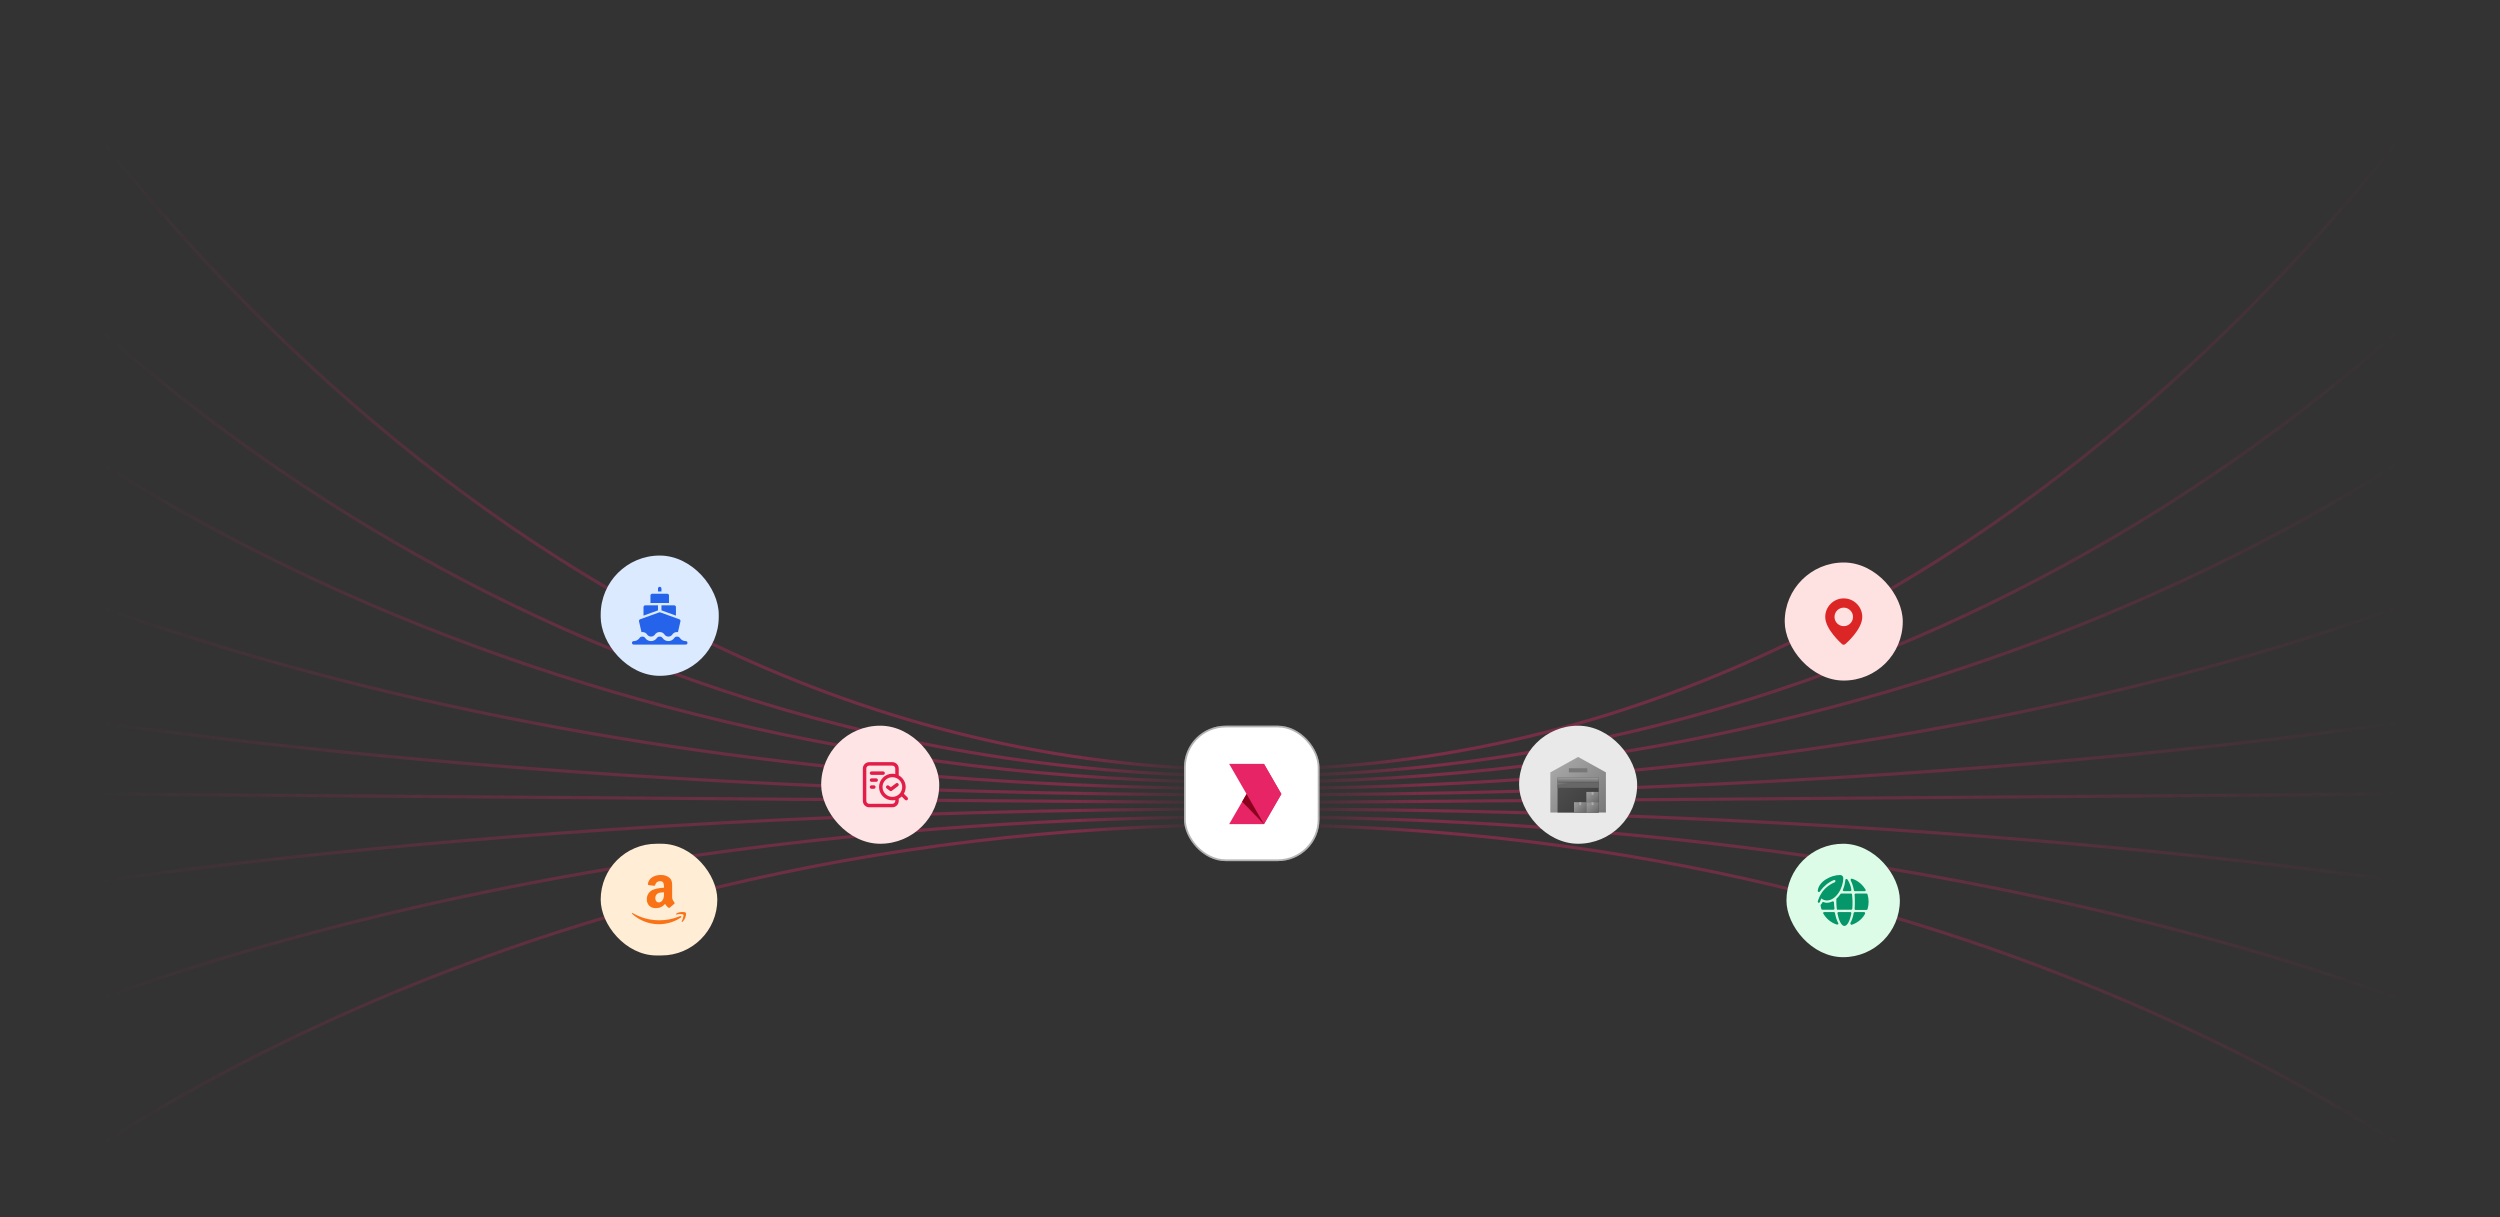 <svg width="1440" height="701" viewBox="0 0 1440 701" fill="none" xmlns="http://www.w3.org/2000/svg">
<rect x="0" y="0" width="1440" height="701" fill="#333333" stroke="none"/>
<g id="hero">
<path id="Vector" fill-rule="evenodd" clip-rule="evenodd" d="M1439.79 0.937C1439.79 0.933 1439.79 0.931 1439.01 0.463C1438.24 -0.004 1438.24 -0.003 1438.24 0.001L1438.23 0.015L1438.19 0.074C1438.16 0.127 1438.11 0.207 1438.05 0.312C1437.92 0.524 1437.72 0.839 1437.46 1.257C1436.95 2.092 1436.17 3.332 1435.14 4.951C1433.08 8.188 1429.99 12.938 1425.91 18.986C1417.73 31.082 1405.55 48.366 1389.51 69.11C1357.42 110.597 1309.93 165.914 1248.3 221.23C1125.02 331.868 945.225 442.438 719.016 442.438V444.249C945.84 444.249 1126.05 333.379 1249.51 222.577C1311.24 167.173 1358.81 111.77 1390.94 70.217C1407 49.441 1419.21 32.125 1427.41 20.001C1431.51 13.938 1434.6 9.174 1436.67 5.924C1437.7 4.299 1438.48 3.052 1439 2.21C1439.26 1.79 1439.46 1.471 1439.59 1.257C1439.66 1.149 1439.71 1.068 1439.74 1.014L1439.78 0.952L1439.79 0.937ZM1439.7 134.191C1439.7 134.188 1439.7 134.187 1439.01 133.599C1438.32 133.012 1438.32 133.013 1438.32 133.015L1438.31 133.025L1438.28 133.067L1438.21 133.14L1438.13 133.234C1438.08 133.298 1438.01 133.375 1437.93 133.466L1437.81 133.611C1437.73 133.699 1437.65 133.796 1437.55 133.902C1437.04 134.491 1436.26 135.368 1435.23 136.513C1433.17 138.801 1430.09 142.161 1426 146.439C1417.83 154.994 1405.65 167.221 1389.61 181.895C1357.54 211.243 1310.05 250.381 1248.42 289.518C1125.15 367.794 945.317 446.06 719.016 446.06V447.872C945.748 447.872 1125.91 369.455 1249.39 291.047C1311.12 251.844 1358.69 212.638 1390.83 183.231C1406.9 168.527 1419.12 156.272 1427.31 147.69C1431.41 143.399 1434.51 140.026 1436.58 137.725C1437.61 136.573 1438.39 135.69 1438.92 135.094C1439.18 134.796 1439.37 134.57 1439.5 134.418C1439.57 134.342 1439.62 134.285 1439.65 134.246L1439.69 134.202L1439.7 134.191ZM1439.01 225.979C1439.6 226.672 1439.6 226.674 1439.59 226.675L1439.58 226.684L1439.55 226.715L1439.45 226.797L1439.4 226.838C1439.27 226.948 1439.07 227.11 1438.81 227.324C1438.29 227.751 1437.51 228.384 1436.47 229.21C1434.4 230.861 1431.3 233.279 1427.2 236.354C1419 242.507 1406.79 251.292 1390.72 261.831C1358.58 282.911 1311.01 311.011 1249.28 339.108C1125.81 395.304 945.685 451.494 719.016 451.494V449.683C945.381 449.683 1125.25 393.569 1248.53 337.46C1310.16 309.405 1357.65 281.352 1389.73 260.317C1405.76 249.799 1417.94 241.037 1426.11 234.906C1430.2 231.841 1433.28 229.433 1435.34 227.793C1436.37 226.973 1437.14 226.345 1437.66 225.923C1437.77 225.832 1437.87 225.751 1437.96 225.679C1438.07 225.584 1438.17 225.506 1438.24 225.445C1438.3 225.392 1438.35 225.351 1438.38 225.325L1438.42 225.295L1438.43 225.288C1438.43 225.288 1438.43 225.287 1438.45 225.308C1438.46 225.318 1438.47 225.332 1438.49 225.354C1438.52 225.394 1438.57 225.457 1438.66 225.56L1439.01 225.979ZM1439.4 327.329C1439.4 327.329 1439.4 327.329 1439.4 327.327C1439.4 327.325 1439.4 327.321 1439.4 327.313C1439.39 327.298 1439.37 327.267 1439.34 327.204C1439.29 327.095 1439.2 326.891 1439.01 326.51C1438.84 326.14 1438.74 325.939 1438.69 325.828C1438.66 325.776 1438.65 325.745 1438.64 325.725C1438.63 325.706 1438.62 325.698 1438.62 325.696C1438.62 325.694 1438.62 325.694 1438.62 325.694L1438.61 325.698L1438.58 325.716L1438.43 325.784C1438.3 325.844 1438.11 325.935 1437.85 326.055C1437.34 326.295 1436.56 326.653 1435.53 327.12C1433.47 328.051 1430.39 329.421 1426.3 331.164C1418.13 334.651 1405.95 339.634 1389.91 345.614C1357.83 357.577 1310.33 373.53 1248.68 389.484C1125.37 421.392 945.448 453.306 719.016 453.306V455.117C945.618 455.117 1125.69 423.18 1249.13 391.237C1310.85 375.267 1358.4 359.294 1390.54 347.312C1406.61 341.321 1418.82 336.328 1427.01 332.831C1431.11 331.082 1434.21 329.707 1436.28 328.77C1437.31 328.301 1438.09 327.94 1438.62 327.697C1438.88 327.576 1439.07 327.484 1439.21 327.422L1439.35 327.351L1439.39 327.333L1439.4 327.329ZM1439.01 407.116C1439.14 407.763 1439.17 407.94 1439.18 407.988C1439.18 408.006 1439.18 408.006 1439.18 408.006L1439.17 408.008L1439.13 408.015L1438.99 408.043C1438.85 408.068 1438.66 408.104 1438.4 408.152L1438.15 408.197L1437.85 408.253C1437.69 408.282 1437.51 408.316 1437.31 408.351C1436.95 408.417 1436.53 408.493 1436.07 408.577C1434 408.949 1430.9 409.494 1426.81 410.188C1418.62 411.576 1406.41 413.558 1390.35 415.936C1358.24 420.693 1310.69 427.035 1248.99 433.376C1125.6 446.059 945.566 458.74 719.016 458.74V456.929C945.499 456.929 1125.47 444.251 1248.81 431.574C1310.48 425.236 1358 418.898 1390.09 414.145C1406.14 411.768 1418.33 409.789 1426.51 408.402C1430.6 407.709 1433.68 407.165 1435.74 406.794C1436.78 406.609 1437.55 406.467 1438.07 406.371C1438.33 406.323 1438.52 406.287 1438.65 406.263L1438.8 406.236L1438.83 406.228L1438.84 406.227C1438.84 406.227 1438.84 406.227 1438.85 406.244C1438.85 406.261 1438.86 406.294 1438.87 406.358L1438.9 406.501C1438.92 406.632 1438.96 406.828 1439.01 407.116ZM1439 456.023C1439.01 456.023 1439.01 456.023 1439.01 456.929C1439.02 457.834 1439.02 457.834 1439.02 457.834H1439.01H1438.99L1438.97 457.835H1438.94H1438.91H1438.87L1438.83 457.836H1438.77L1438.72 457.837H1438.65L1438.58 457.838H1438.51L1438.42 457.839L1438.34 457.84L1438.24 457.841H1438.14L1438.03 457.841L1437.92 457.842L1437.8 457.843L1437.68 457.844L1437.55 457.845L1437.41 457.847L1437.27 457.848L1437.12 457.849L1436.97 457.85L1436.81 457.851L1436.64 457.852L1436.47 457.853L1436.29 457.855L1436.1 457.856L1435.91 457.858L1435.72 457.86L1435.51 457.861L1435.3 457.862L1435.09 457.864L1434.87 457.866L1434.64 457.868L1434.41 457.87L1434.17 457.871L1433.93 457.873L1433.68 457.875L1433.42 457.877L1433.16 457.879L1432.89 457.88L1432.61 457.882L1432.33 457.885L1432.05 457.887L1431.76 457.89L1431.46 457.891L1431.15 457.894L1430.84 457.896L1430.53 457.899L1430.21 457.901L1429.88 457.903L1429.55 457.906L1429.21 457.909L1428.86 457.911L1428.51 457.914L1428.15 457.917L1427.79 457.919L1427.42 457.922L1427.05 457.925L1426.66 457.928L1426.28 457.93L1425.89 457.934L1425.49 457.937L1425.08 457.939L1424.67 457.943L1424.26 457.946L1423.84 457.949L1423.41 457.952L1422.97 457.956L1422.53 457.959L1422.09 457.962L1421.64 457.966L1421.18 457.969L1420.72 457.973L1420.25 457.976L1419.78 457.979L1419.3 457.983L1418.81 457.987L1418.32 457.991L1417.82 457.995L1417.32 457.998L1416.81 458.002L1416.29 458.006L1415.77 458.01L1415.25 458.014L1414.71 458.018L1414.17 458.022L1413.63 458.026L1413.08 458.03L1412.53 458.034L1411.96 458.039L1411.4 458.043L1410.82 458.047L1410.25 458.052L1409.66 458.056L1409.07 458.061L1408.48 458.065L1407.87 458.07L1407.27 458.074L1406.65 458.079L1406.04 458.083L1405.41 458.088L1404.78 458.092L1404.14 458.098L1403.5 458.102L1402.86 458.108L1402.2 458.112L1401.54 458.117L1400.88 458.122L1400.21 458.128L1399.53 458.132L1398.85 458.138L1398.16 458.143L1397.47 458.148L1396.77 458.153L1396.07 458.159L1395.36 458.164L1394.64 458.169L1393.92 458.175L1393.19 458.18L1392.46 458.186L1391.72 458.191L1390.98 458.197L1390.23 458.203L1389.47 458.208L1388.71 458.214L1387.95 458.22L1387.17 458.226L1386.4 458.232L1385.61 458.237L1384.82 458.244L1384.03 458.249L1383.23 458.255L1382.42 458.262L1381.61 458.268L1380.79 458.273L1379.97 458.28L1379.14 458.286L1378.31 458.293L1377.47 458.299L1376.62 458.305L1375.77 458.312L1374.92 458.318L1374.05 458.325L1373.19 458.331L1372.31 458.338L1371.43 458.344L1370.55 458.351L1369.66 458.358L1368.77 458.365L1367.86 458.371L1366.96 458.379L1366.05 458.385L1365.13 458.392L1364.21 458.399L1363.28 458.406L1362.34 458.413L1361.4 458.42L1360.46 458.427L1359.51 458.435L1358.55 458.442L1357.59 458.449L1356.62 458.456L1355.65 458.464L1354.67 458.471L1353.69 458.478L1352.7 458.485L1351.7 458.494L1350.7 458.501L1349.7 458.508L1348.69 458.516L1347.67 458.523L1346.65 458.532L1345.62 458.539L1344.59 458.547L1343.55 458.555L1342.5 458.562L1341.45 458.571L1340.4 458.579L1339.34 458.587L1338.27 458.595L1337.2 458.603L1336.13 458.611L1335.04 458.62L1333.96 458.628L1332.86 458.636L1331.76 458.644L1330.66 458.652L1329.55 458.66L1328.44 458.669L1327.32 458.677L1326.19 458.686L1325.06 458.695L1323.92 458.703L1322.78 458.712L1321.64 458.72L1320.48 458.729L1319.33 458.738L1318.16 458.746L1316.99 458.755L1315.82 458.764L1314.64 458.773L1313.46 458.783L1312.27 458.791L1311.07 458.8L1309.87 458.809L1308.66 458.818L1307.45 458.828L1306.24 458.837L1305.01 458.846L1303.79 458.855L1302.55 458.864L1301.31 458.874L1300.07 458.883L1298.82 458.892L1297.57 458.902L1296.31 458.911L1295.04 458.921L1293.77 458.931L1292.5 458.94L1291.22 458.95L1289.93 458.96L1288.64 458.969L1287.34 458.979L1286.04 458.989L1284.74 458.999L1283.42 459.009L1282.11 459.019L1280.78 459.029L1279.45 459.039L1278.12 459.049L1276.78 459.059L1275.44 459.069L1274.09 459.08L1272.73 459.09L1271.37 459.1L1270.01 459.11L1268.64 459.12L1267.26 459.13L1265.88 459.141L1264.5 459.151L1263.11 459.162L1261.71 459.173L1260.31 459.183L1258.9 459.194L1257.49 459.205L1256.07 459.215L1254.65 459.226L1253.22 459.236L1251.79 459.247L1250.35 459.258L1248.91 459.269L1247.46 459.28L1246.01 459.292L1244.55 459.302L1243.08 459.313L1241.62 459.324L1240.14 459.335L1238.66 459.347L1237.18 459.358L1235.69 459.369L1234.19 459.38L1232.69 459.392L1231.19 459.403L1229.68 459.415L1228.16 459.426L1226.64 459.437L1225.12 459.449L1223.58 459.46L1222.05 459.472L1220.51 459.484L1218.96 459.495L1217.41 459.507L1215.85 459.519L1214.29 459.531L1212.73 459.542L1211.15 459.554L1209.58 459.566L1208 459.578L1206.41 459.59L1204.82 459.602L1203.22 459.614L1201.62 459.626L1200.01 459.638L1198.4 459.65L1196.78 459.663L1195.16 459.675L1193.53 459.687L1191.9 459.699L1190.26 459.712L1188.62 459.724L1186.97 459.737L1185.32 459.749L1183.66 459.762L1182 459.774L1180.33 459.787L1178.66 459.8L1176.98 459.812L1175.3 459.825L1173.61 459.838L1171.91 459.85L1170.22 459.863L1168.51 459.876L1166.81 459.889L1165.09 459.902L1163.38 459.915L1161.65 459.928L1159.92 459.941L1158.19 459.954L1156.45 459.967L1154.71 459.98L1152.96 459.993L1151.21 460.007L1149.45 460.02L1147.69 460.033L1145.92 460.047L1144.15 460.06L1142.37 460.073L1140.59 460.087L1138.8 460.1L1137.01 460.114L1135.21 460.127L1133.41 460.141L1131.6 460.155L1129.79 460.168L1127.97 460.182L1126.15 460.195L1124.32 460.21L1122.49 460.223L1120.66 460.237L1118.81 460.252L1116.97 460.265L1115.12 460.279L1113.26 460.293L1111.4 460.307L1109.53 460.321L1107.66 460.335L1105.79 460.349L1103.9 460.364L1102.02 460.377L1100.13 460.392L1098.23 460.406L1096.33 460.421L1094.43 460.435L1092.52 460.45L1090.6 460.464L1088.68 460.479L1086.76 460.493L1084.83 460.508L1082.9 460.522L1080.96 460.537L1079.01 460.551L1077.07 460.566L1075.11 460.581L1073.15 460.596L1071.19 460.61L1069.22 460.626L1067.25 460.64L1065.27 460.655L1063.29 460.67L1061.3 460.685L1059.31 460.7L1057.32 460.715L1055.31 460.731L1053.31 460.745L1051.3 460.761L1049.28 460.776L1047.26 460.791L1045.24 460.807L1043.21 460.822L1041.17 460.838L1039.13 460.853L1037.09 460.868L1035.04 460.884L1032.99 460.899L1030.93 460.914L1028.86 460.93L1026.8 460.945L1024.72 460.962L1022.65 460.977L1020.56 460.992L1018.48 461.009L1016.39 461.024L1014.29 461.04L1012.19 461.056L1010.08 461.072L1007.97 461.087L1005.86 461.104L1003.74 461.12L1001.61 461.135L999.484 461.152L997.35 461.168L995.212 461.184L993.069 461.2L990.921 461.216L988.768 461.232L986.611 461.249L984.449 461.265L982.283 461.281L980.112 461.298L977.936 461.314L975.755 461.331L973.57 461.347L971.38 461.364L969.187 461.38L966.987 461.397L964.783 461.414L962.575 461.431L960.363 461.447L958.145 461.463L955.923 461.481L953.696 461.497L951.465 461.514L949.23 461.531L946.989 461.548L944.744 461.565L942.494 461.582L940.24 461.599L937.981 461.615L935.717 461.633L933.449 461.65L931.177 461.667L928.899 461.684L926.618 461.702L924.332 461.719L922.041 461.736L919.746 461.753L917.446 461.771L915.141 461.788L912.832 461.806L910.518 461.823L908.201 461.841L905.878 461.858L903.551 461.875L901.219 461.894L898.882 461.911L896.542 461.929L894.196 461.946L891.847 461.964L889.492 461.982L887.134 462L884.77 462.018L882.403 462.036L880.03 462.053L877.654 462.071L875.273 462.089L872.886 462.107L870.496 462.125L868.102 462.143L865.703 462.162L863.299 462.18L860.891 462.198L858.478 462.216L856.061 462.234L853.64 462.252L851.214 462.271L848.783 462.289L846.349 462.307L843.91 462.326L841.466 462.345L839.018 462.363L836.565 462.382L834.108 462.4L831.647 462.419L829.181 462.437L826.711 462.456L824.236 462.474L821.758 462.493L819.273 462.512L816.785 462.53L814.294 462.549L811.797 462.568L809.296 462.587L806.791 462.606L804.281 462.625L801.767 462.644L799.248 462.663L796.725 462.682L794.197 462.701L791.666 462.72L789.13 462.739L786.59 462.758L784.045 462.777L781.496 462.797L778.943 462.816L776.385 462.835L773.823 462.854L771.256 462.874L768.686 462.893L766.11 462.913L763.531 462.932L760.947 462.952L758.36 462.971L755.767 462.991L753.17 463.011L750.569 463.03L747.964 463.05L745.354 463.07L742.741 463.089L740.122 463.109L737.5 463.129L734.873 463.149L732.242 463.169L729.607 463.189L726.968 463.209L724.323 463.229L721.675 463.248L719.023 463.268L719.01 461.457L721.661 461.437L724.31 461.417L726.954 461.397L729.593 461.377L732.229 461.357L734.86 461.337L737.486 461.318L740.109 461.298L742.727 461.279L745.341 461.259L747.95 461.239L750.556 461.219L753.157 461.2L755.753 461.18L758.346 461.16L760.934 461.141L763.517 461.121L766.097 461.102L768.672 461.082L771.243 461.063L773.809 461.044L776.371 461.024L778.929 461.005L781.482 460.986L784.031 460.966L786.576 460.947L789.117 460.928L791.653 460.909L794.184 460.89L796.711 460.871L799.235 460.852L801.753 460.833L804.267 460.814L806.777 460.795L809.282 460.776L811.784 460.757L814.28 460.738L816.772 460.719L819.26 460.701L821.743 460.682L824.223 460.663L826.697 460.645L829.168 460.626L831.633 460.607L834.094 460.588L836.551 460.57L839.004 460.551L841.452 460.533L843.896 460.514L846.335 460.496L848.77 460.478L851.2 460.46L853.627 460.441L856.047 460.423L858.465 460.405L860.877 460.386L863.285 460.368L865.689 460.35L868.088 460.332L870.483 460.314L872.873 460.296L875.259 460.278L877.64 460.26L880.017 460.242L882.389 460.224L884.757 460.206L887.121 460.188L889.479 460.171L891.834 460.153L894.183 460.135L896.529 460.117L898.869 460.099L901.205 460.082L903.536 460.064L905.864 460.047L908.187 460.03L910.505 460.012L912.819 459.994L915.127 459.977L917.432 459.96L919.732 459.942L922.027 459.925L924.318 459.907L926.604 459.89L928.886 459.873L931.164 459.856L933.436 459.839L935.704 459.821L937.967 459.805L940.227 459.788L942.481 459.771L944.73 459.753L946.975 459.736L949.215 459.72L951.451 459.703L953.683 459.686L955.91 459.669L958.131 459.652L960.349 459.636L962.562 459.619L964.77 459.602L966.973 459.586L969.172 459.569L971.367 459.552L973.557 459.536L975.742 459.52L977.922 459.503L980.098 459.486L982.269 459.47L984.435 459.454L986.597 459.437L988.754 459.421L990.907 459.405L993.054 459.388L995.198 459.373L997.336 459.357L999.47 459.34L1001.6 459.324L1003.72 459.309L1005.84 459.292L1007.96 459.276L1010.07 459.261L1012.17 459.244L1014.28 459.229L1016.37 459.213L1018.46 459.197L1020.55 459.181L1022.63 459.166L1024.71 459.15L1026.78 459.134L1028.85 459.119L1030.91 459.103L1032.97 459.088L1035.03 459.072L1037.07 459.057L1039.12 459.042L1041.16 459.026L1043.19 459.011L1045.22 458.995L1047.25 458.98L1049.27 458.965L1051.28 458.949L1053.3 458.934L1055.3 458.919L1057.3 458.904L1059.3 458.888L1061.29 458.874L1063.28 458.859L1065.26 458.844L1067.24 458.829L1069.21 458.814L1071.18 458.799L1073.14 458.784L1075.1 458.77L1077.05 458.754L1079 458.74L1080.94 458.725L1082.88 458.711L1084.82 458.696L1086.75 458.682L1088.67 458.668L1090.59 458.653L1092.51 458.639L1094.42 458.624L1096.32 458.61L1098.22 458.595L1100.12 458.581L1102.01 458.567L1103.89 458.552L1105.77 458.538L1107.65 458.524L1109.52 458.51L1111.38 458.495L1113.25 458.482L1115.1 458.467L1116.95 458.454L1118.8 458.44L1120.64 458.426L1122.48 458.412L1124.31 458.398L1126.14 458.384L1127.96 458.37L1129.78 458.357L1131.59 458.343L1133.4 458.33L1135.2 458.316L1136.99 458.302L1138.79 458.289L1140.58 458.275L1142.36 458.262L1144.14 458.248L1145.91 458.235L1147.68 458.222L1149.44 458.208L1151.2 458.196L1152.95 458.182L1154.7 458.168L1156.44 458.156L1158.18 458.142L1159.91 458.13L1161.64 458.117L1163.36 458.103L1165.08 458.091L1166.79 458.078L1168.5 458.064L1170.2 458.052L1171.9 458.039L1173.59 458.026L1175.28 458.014L1176.96 458.001L1178.64 457.988L1180.32 457.976L1181.98 457.963L1183.65 457.95L1185.3 457.938L1186.96 457.926L1188.6 457.913L1190.25 457.9L1191.88 457.889L1193.52 457.876L1195.14 457.863L1196.77 457.851L1198.38 457.839L1200 457.827L1201.6 457.815L1203.21 457.803L1204.8 457.791L1206.4 457.779L1207.98 457.766L1209.56 457.755L1211.14 457.743L1212.71 457.731L1214.28 457.719L1215.84 457.707L1217.4 457.696L1218.95 457.684L1220.49 457.672L1222.04 457.66L1223.57 457.649L1225.1 457.638L1226.63 457.626L1228.15 457.614L1229.66 457.603L1231.17 457.592L1232.68 457.581L1234.18 457.569L1235.67 457.558L1237.16 457.546L1238.65 457.535L1240.13 457.525L1241.6 457.513L1243.07 457.502L1244.53 457.491L1245.99 457.48L1247.45 457.469L1248.9 457.458L1250.34 457.447L1251.78 457.436L1253.21 457.425L1254.64 457.415L1256.06 457.404L1257.48 457.393L1258.89 457.382L1260.29 457.371L1261.7 457.361L1263.09 457.351L1264.48 457.341L1265.87 457.33L1267.25 457.319L1268.63 457.309L1270 457.299L1271.36 457.288L1272.72 457.278L1274.08 457.268L1275.42 457.257L1276.77 457.247L1278.11 457.237L1279.44 457.227L1280.77 457.217L1282.09 457.208L1283.41 457.198L1284.72 457.188L1286.03 457.178L1287.33 457.168L1288.63 457.158L1289.92 457.149L1291.2 457.139L1292.49 457.129L1293.76 457.12L1295.03 457.11L1296.3 457.1L1297.55 457.091L1298.81 457.082L1300.06 457.072L1301.3 457.063L1302.54 457.053L1303.77 457.044L1305 457.035L1306.22 457.025L1307.44 457.016L1308.65 457.006L1309.86 456.997L1311.06 456.988L1312.25 456.979L1313.44 456.971L1314.63 456.962L1315.81 456.953L1316.98 456.944L1318.15 456.935L1319.31 456.927L1320.47 456.918L1321.62 456.909L1322.77 456.901L1323.91 456.891L1325.05 456.883L1326.18 456.874L1327.3 456.866L1328.42 456.858L1329.54 456.849L1330.65 456.841L1331.75 456.833L1332.85 456.824L1333.94 456.816L1335.03 456.808L1336.11 456.8L1337.19 456.792L1338.26 456.784L1339.33 456.776L1340.39 456.767L1341.44 456.759L1342.49 456.751L1343.53 456.744L1344.57 456.736L1345.61 456.728L1346.63 456.72L1347.66 456.712L1348.67 456.705L1349.68 456.698L1350.69 456.689L1351.69 456.682L1352.68 456.675L1353.67 456.667L1354.66 456.66L1355.64 456.652L1356.61 456.645L1357.58 456.638L1358.54 456.631L1359.49 456.623L1360.44 456.616L1361.39 456.609L1362.33 456.602L1363.26 456.594L1364.19 456.588L1365.12 456.581L1366.03 456.574L1366.94 456.567L1367.85 456.56L1368.75 456.554L1369.65 456.546L1370.54 456.54L1371.42 456.533L1372.3 456.526L1373.17 456.52L1374.04 456.514L1374.9 456.507L1375.76 456.5L1376.61 456.494L1377.45 456.488L1378.29 456.481L1379.13 456.475L1379.96 456.469L1380.78 456.462L1381.6 456.457L1382.41 456.45L1383.21 456.444L1384.01 456.438L1384.81 456.432L1385.6 456.426L1386.38 456.42L1387.16 456.414L1387.93 456.409L1388.7 456.402L1389.46 456.397L1390.22 456.392L1390.96 456.386L1391.71 456.38L1392.45 456.374L1393.18 456.369L1393.91 456.363L1394.63 456.358L1395.34 456.353L1396.05 456.347L1396.76 456.342L1397.46 456.336L1398.15 456.332L1398.84 456.326L1399.52 456.321L1400.19 456.316L1400.87 456.311L1401.53 456.305L1402.19 456.301L1402.84 456.296L1403.49 456.291L1404.13 456.286L1404.77 456.282L1405.4 456.276L1406.02 456.272L1406.64 456.267L1407.25 456.263L1407.86 456.258L1408.46 456.254L1409.06 456.249L1409.65 456.245L1410.23 456.24L1410.81 456.236L1411.38 456.231L1411.95 456.228L1412.51 456.223L1413.07 456.219L1413.62 456.215L1414.16 456.21L1414.7 456.207L1415.23 456.202L1415.76 456.199L1416.28 456.195L1416.79 456.19L1417.3 456.187L1417.81 456.183L1418.3 456.18L1418.8 456.176L1419.28 456.172L1419.76 456.169L1420.24 456.165L1420.71 456.161L1421.17 456.158L1421.62 456.154L1422.08 456.151L1422.52 456.148L1422.96 456.144L1423.39 456.141L1423.82 456.138L1424.24 456.134L1424.66 456.132L1425.07 456.128L1425.47 456.125L1425.87 456.122L1426.26 456.119L1426.65 456.116L1427.03 456.113L1427.41 456.111L1427.78 456.108L1428.14 456.105L1428.5 456.103L1428.85 456.1L1429.19 456.097L1429.53 456.094L1429.87 456.092L1430.19 456.09L1430.51 456.087L1430.83 456.084L1431.14 456.083L1431.44 456.08L1431.74 456.078L1432.03 456.075L1432.32 456.074L1432.6 456.072L1432.88 456.069L1433.14 456.067L1433.41 456.065L1433.66 456.064L1433.91 456.062L1434.16 456.06L1434.4 456.058L1434.63 456.056L1434.85 456.055L1435.08 456.053L1435.29 456.051L1435.5 456.049L1435.7 456.048L1435.9 456.046L1436.09 456.046L1436.27 456.044L1436.45 456.042L1436.62 456.041L1436.79 456.04L1436.95 456.038L1437.11 456.037L1437.26 456.036L1437.4 456.036L1437.53 456.034L1437.67 456.033L1437.79 456.032L1437.91 456.031L1438.02 456.03H1438.13L1438.23 456.029L1438.32 456.028L1438.41 456.027L1438.49 456.027H1438.57L1438.64 456.026H1438.7L1438.76 456.025H1438.81L1438.86 456.024H1438.9H1438.93H1438.96L1438.98 456.023H1438.99H1439ZM1439.01 699.652C1439.6 698.959 1439.6 698.958 1439.59 698.957L1439.58 698.948L1439.55 698.917L1439.54 698.909L1439.46 698.842L1439.4 698.793L1439.29 698.7L1439.16 698.596C1439.06 698.514 1438.94 698.418 1438.81 698.307C1438.29 697.88 1437.51 697.247 1436.47 696.422C1434.4 694.77 1431.3 692.353 1427.2 689.277C1419 683.124 1406.79 674.339 1390.72 663.8C1358.58 642.72 1311.01 614.621 1249.28 586.523C1125.81 530.327 945.685 474.137 719.016 474.137V475.948C945.381 475.948 1125.25 532.062 1248.53 588.171C1310.16 616.227 1357.65 644.279 1389.73 665.314C1405.76 675.832 1417.94 684.594 1426.11 690.726C1430.2 693.79 1433.28 696.199 1435.34 697.838C1436.37 698.659 1437.14 699.286 1437.66 699.708C1437.92 699.92 1438.11 700.08 1438.24 700.186C1438.29 700.229 1438.33 700.263 1438.36 700.289L1438.38 700.306L1438.42 700.336L1438.43 700.343C1438.43 700.343 1438.43 700.344 1438.47 700.293C1438.53 700.223 1438.68 700.054 1439.01 699.652ZM1439.4 597.397C1439.4 597.398 1439.4 597.398 1439.01 598.215C1438.62 599.032 1438.62 599.032 1438.62 599.031L1438.61 599.027L1438.58 599.011L1438.43 598.942C1438.3 598.881 1438.11 598.791 1437.85 598.67C1437.64 598.571 1437.38 598.454 1437.09 598.316C1436.9 598.232 1436.7 598.14 1436.49 598.042C1436.2 597.91 1435.88 597.764 1435.53 597.607C1433.47 596.674 1430.39 595.305 1426.3 593.561C1418.13 590.075 1405.95 585.092 1389.91 579.111C1357.83 567.149 1310.33 551.196 1248.68 535.241C1125.37 503.333 945.448 471.42 719.016 471.42V469.608C945.618 469.608 1125.69 501.545 1249.13 533.488C1310.85 549.459 1358.4 565.431 1390.54 577.414C1406.61 583.405 1418.82 588.398 1427.01 591.896C1431.11 593.643 1434.21 595.018 1436.28 595.957C1437.31 596.425 1438.09 596.785 1438.62 597.028C1438.76 597.097 1438.89 597.156 1439 597.206C1439.08 597.244 1439.15 597.277 1439.21 597.304L1439.35 597.374L1439.39 597.392L1439.4 597.397ZM1439.01 516.704C1439.18 515.814 1439.18 515.814 1439.18 515.814L1439.17 515.812L1439.13 515.804L1438.99 515.777C1438.85 515.753 1438.66 515.716 1438.4 515.668C1437.88 515.572 1437.1 515.429 1436.07 515.243C1434 514.871 1430.9 514.325 1426.81 513.632C1418.62 512.244 1406.41 510.262 1390.35 507.883C1358.24 503.127 1310.69 496.785 1248.99 490.443C1125.6 477.761 945.566 465.08 719.016 465.08V466.891C945.499 466.891 1125.47 479.569 1248.81 492.246C1310.48 498.584 1358 504.922 1390.09 509.675C1406.14 512.051 1418.33 514.032 1426.51 515.418C1430.6 516.111 1433.68 516.655 1435.74 517.025C1436.37 517.138 1436.9 517.234 1437.33 517.313C1437.62 517.366 1437.86 517.411 1438.07 517.449C1438.33 517.497 1438.52 517.533 1438.65 517.557L1438.8 517.585L1438.83 517.591L1438.84 517.593C1438.84 517.593 1438.84 517.594 1439.01 516.704Z" fill="url(#paint0_linear_13_609)" fill-opacity="0.4"/>
<path id="Vector_2" fill-rule="evenodd" clip-rule="evenodd" d="M0 0.937C-0.002 0.933 -0.003 0.931 0.772 0.463C1.548 -0.004 1.549 -0.003 1.551 0.001L1.56 0.015L1.595 0.074C1.628 0.127 1.676 0.207 1.74 0.312C1.87 0.524 2.063 0.839 2.322 1.257C2.839 2.092 3.614 3.332 4.645 4.951C6.707 8.188 9.791 12.938 13.879 18.986C22.054 31.082 34.24 48.366 50.281 69.11C82.362 110.597 129.853 165.914 191.489 221.23C314.768 331.868 494.561 442.438 720.77 442.438V444.249C493.946 444.249 313.74 333.379 190.279 222.577C128.544 167.173 80.98 111.77 48.848 70.217C32.782 49.441 20.572 32.125 12.378 20.001C8.281 13.938 5.187 9.174 3.117 5.924C2.082 4.299 1.303 3.052 0.782 2.21C0.522 1.79 0.326 1.471 0.195 1.257C0.129 1.149 0.08 1.068 0.047 1.014L0.01 0.952L0 0.937ZM0.086 134.191C0.084 134.188 0.083 134.187 0.772 133.599C1.462 133.012 1.463 133.013 1.464 133.015L1.473 133.025L1.509 133.067L1.572 133.14L1.653 133.234C1.708 133.298 1.775 133.375 1.854 133.466L1.979 133.611C2.056 133.699 2.14 133.796 2.233 133.902C2.75 134.491 3.524 135.368 4.554 136.513C6.614 138.801 9.697 142.161 13.783 146.439C21.955 154.994 34.139 167.221 50.176 181.895C82.25 211.243 129.736 250.381 191.369 289.518C314.636 367.794 494.469 446.06 720.77 446.06V447.872C494.038 447.872 313.872 369.455 190.398 291.047C128.661 251.844 81.091 212.638 48.953 183.231C32.883 168.527 20.671 156.272 12.473 147.69C8.375 143.399 5.28 140.026 3.208 137.725C2.172 136.573 1.392 135.69 0.871 135.094C0.61 134.796 0.413 134.57 0.282 134.418C0.216 134.342 0.167 134.285 0.134 134.246L0.096 134.202L0.086 134.191ZM0.772 225.979C0.189 226.672 0.191 226.674 0.193 226.675L0.203 226.684L0.24 226.715L0.338 226.797L0.389 226.838C0.521 226.948 0.717 227.11 0.978 227.324C1.5 227.751 2.281 228.384 3.317 229.21C5.389 230.861 8.485 233.279 12.585 236.354C20.784 242.507 32.997 251.292 49.068 261.831C81.208 282.911 128.776 311.011 190.509 339.108C313.974 395.304 494.101 451.494 720.77 451.494V449.683C494.406 449.683 314.534 393.569 191.259 337.46C129.621 309.405 82.134 281.352 50.061 260.317C34.025 249.799 21.842 241.037 13.672 234.906C9.587 231.841 6.505 229.433 4.445 227.793C3.416 226.973 2.642 226.345 2.126 225.923C2.015 225.832 1.916 225.751 1.829 225.679C1.714 225.584 1.619 225.506 1.546 225.445C1.482 225.392 1.434 225.351 1.402 225.325L1.367 225.295L1.358 225.288C1.358 225.288 1.357 225.287 1.339 225.308C1.33 225.318 1.318 225.332 1.3 225.354C1.266 225.394 1.212 225.457 1.126 225.56L0.772 225.979ZM0.385 327.329C0.385 327.329 0.385 327.329 0.385 327.327C0.386 327.325 0.387 327.321 0.39 327.313C0.397 327.298 0.412 327.267 0.442 327.204C0.493 327.095 0.59 326.891 0.772 326.51C0.949 326.14 1.046 325.939 1.099 325.828C1.124 325.776 1.14 325.745 1.149 325.725C1.159 325.706 1.162 325.698 1.164 325.696C1.165 325.694 1.166 325.694 1.166 325.694L1.174 325.698L1.21 325.716L1.354 325.784C1.483 325.844 1.676 325.935 1.934 326.055C2.45 326.295 3.225 326.653 4.255 327.12C6.315 328.051 9.398 329.421 13.484 331.164C21.656 334.651 33.841 339.634 49.881 345.614C81.96 357.577 129.458 373.53 191.111 389.484C314.416 421.392 494.339 453.306 720.77 453.306V455.117C494.168 455.117 314.092 423.18 190.657 391.237C128.939 375.267 81.382 359.294 49.248 347.312C33.181 341.321 20.97 336.328 12.773 332.831C8.674 331.082 5.579 329.707 3.508 328.77C2.472 328.301 1.692 327.94 1.17 327.697C0.909 327.576 0.713 327.484 0.581 327.422L0.433 327.351L0.395 327.333L0.385 327.329ZM0.772 407.116C0.649 407.763 0.616 407.94 0.609 407.988C0.606 408.006 0.607 408.006 0.607 408.006L0.616 408.008L0.653 408.015L0.801 408.043C0.932 408.068 1.127 408.104 1.387 408.152L1.631 408.197L1.931 408.253C2.097 408.282 2.278 408.316 2.475 408.351C2.838 408.417 3.253 408.493 3.721 408.577C5.79 408.949 8.882 409.494 12.977 410.188C21.168 411.576 33.372 413.558 49.431 415.936C81.551 420.693 129.092 427.035 190.791 433.376C314.19 446.059 494.22 458.74 720.77 458.74V456.929C494.287 456.929 314.319 444.251 190.977 431.574C129.305 425.236 81.791 418.898 49.697 414.145C33.65 411.768 21.458 409.789 13.28 408.402C9.19 407.709 6.104 407.165 4.041 406.794C3.01 406.609 2.234 406.467 1.717 406.371C1.458 406.323 1.264 406.287 1.134 406.263L0.989 406.236L0.953 406.228L0.944 406.227C0.944 406.227 0.943 406.227 0.939 406.244C0.936 406.261 0.929 406.294 0.917 406.358L0.889 406.501C0.864 406.632 0.827 406.828 0.772 407.116ZM0.782 456.023C0.78 456.023 0.779 456.023 0.772 456.929C0.766 457.834 0.767 457.834 0.769 457.834H0.778H0.793L0.814 457.835H0.842H0.875H0.915L0.961 457.836H1.013L1.07 457.837H1.134L1.204 457.838H1.281L1.363 457.839L1.451 457.84L1.545 457.841H1.646L1.752 457.841L1.864 457.842L1.983 457.843L2.107 457.844L2.238 457.845L2.374 457.847L2.517 457.848L2.666 457.849L2.82 457.85L2.981 457.851L3.148 457.852L3.32 457.853L3.499 457.855L3.684 457.856L3.874 457.858L4.071 457.86L4.274 457.861L4.482 457.862L4.697 457.864L4.918 457.866L5.144 457.868L5.377 457.87L5.615 457.871L5.86 457.873L6.11 457.875L6.367 457.877L6.629 457.879L6.897 457.88L7.172 457.882L7.452 457.885L7.738 457.887L8.03 457.89L8.328 457.891L8.632 457.894L8.942 457.896L9.258 457.899L9.579 457.901L9.907 457.903L10.241 457.906L10.58 457.909L10.925 457.911L11.277 457.914L11.634 457.917L11.997 457.919L12.366 457.922L12.741 457.925L13.121 457.928L13.508 457.93L13.9 457.934L14.299 457.937L14.703 457.939L15.113 457.943L15.529 457.946L15.951 457.949L16.379 457.952L16.812 457.956L17.251 457.959L17.697 457.962L18.148 457.966L18.605 457.969L19.067 457.973L19.536 457.976L20.01 457.979L20.49 457.983L20.976 457.987L21.468 457.991L21.966 457.995L22.469 457.998L22.978 458.002L23.493 458.006L24.014 458.01L24.541 458.014L25.073 458.018L25.611 458.022L26.155 458.026L26.705 458.03L27.26 458.034L27.822 458.039L28.389 458.043L28.962 458.047L29.54 458.052L30.124 458.056L30.715 458.061L31.31 458.065L31.912 458.07L32.519 458.074L33.132 458.079L33.751 458.083L34.376 458.088L35.006 458.092L35.642 458.098L36.283 458.102L36.931 458.108L37.584 458.112L38.243 458.117L38.907 458.122L39.578 458.128L40.254 458.132L40.935 458.138L41.622 458.143L42.315 458.148L43.014 458.153L43.718 458.159L44.428 458.164L45.144 458.169L45.865 458.175L46.593 458.18L47.325 458.186L48.064 458.191L48.808 458.197L49.557 458.203L50.313 458.208L51.074 458.214L51.84 458.22L52.612 458.226L53.39 458.232L54.174 458.237L54.963 458.244L55.758 458.249L56.558 458.255L57.364 458.262L58.176 458.268L58.993 458.273L59.816 458.28L60.644 458.286L61.478 458.293L62.318 458.299L63.163 458.305L64.014 458.312L64.87 458.318L65.732 458.325L66.6 458.331L67.473 458.338L68.351 458.344L69.235 458.351L70.125 458.358L71.021 458.365L71.921 458.371L72.828 458.379L73.74 458.385L74.657 458.392L75.581 458.399L76.509 458.406L77.443 458.413L78.383 458.42L79.328 458.427L80.279 458.435L81.235 458.442L82.197 458.449L83.164 458.456L84.137 458.464L85.115 458.471L86.099 458.478L87.088 458.485L88.083 458.494L89.083 458.501L90.089 458.508L91.1 458.516L92.116 458.523L93.139 458.532L94.167 458.539L95.199 458.547L96.238 458.555L97.282 458.562L98.332 458.571L99.386 458.579L100.446 458.587L101.512 458.595L102.584 458.603L103.661 458.611L104.743 458.62L105.83 458.628L106.923 458.636L108.021 458.644L109.125 458.652L110.235 458.66L111.349 458.669L112.469 458.677L113.595 458.686L114.726 458.695L115.862 458.703L117.004 458.712L118.15 458.72L119.303 458.729L120.461 458.738L121.624 458.746L122.793 458.755L123.966 458.764L125.146 458.773L126.33 458.783L127.52 458.791L128.716 458.8L129.917 458.809L131.123 458.818L132.334 458.828L133.551 458.837L134.773 458.846L136.001 458.855L137.233 458.864L138.471 458.874L139.715 458.883L140.964 458.892L142.218 458.902L143.477 458.911L144.742 458.921L146.012 458.931L147.287 458.94L148.568 458.95L149.854 458.96L151.145 458.969L152.442 458.979L153.743 458.989L155.05 458.999L156.363 459.009L157.68 459.019L159.004 459.029L160.331 459.039L161.665 459.049L163.004 459.059L164.348 459.069L165.697 459.08L167.051 459.09L168.411 459.1L169.776 459.11L171.147 459.12L172.521 459.13L173.903 459.141L175.288 459.151L176.679 459.162L178.076 459.173L179.477 459.183L180.884 459.194L182.296 459.205L183.714 459.215L185.135 459.226L186.563 459.236L187.995 459.247L189.434 459.258L190.877 459.269L192.325 459.28L193.779 459.292L195.238 459.302L196.702 459.313L198.171 459.324L199.645 459.335L201.124 459.347L202.608 459.358L204.098 459.369L205.593 459.38L207.093 459.392L208.598 459.403L210.109 459.415L211.624 459.426L213.145 459.437L214.67 459.449L216.201 459.46L217.736 459.472L219.278 459.484L220.824 459.495L222.375 459.507L223.932 459.519L225.493 459.531L227.06 459.542L228.631 459.554L230.208 459.566L231.79 459.578L233.377 459.59L234.969 459.602L236.566 459.614L238.168 459.626L239.775 459.638L241.388 459.65L243.005 459.663L244.628 459.675L246.255 459.687L247.887 459.699L249.526 459.712L251.168 459.724L252.816 459.737L254.469 459.749L256.126 459.762L257.789 459.774L259.457 459.787L261.13 459.8L262.808 459.812L264.491 459.825L266.179 459.838L267.872 459.85L269.57 459.863L271.272 459.876L272.98 459.889L274.693 459.902L276.411 459.915L278.135 459.928L279.863 459.941L281.595 459.954L283.333 459.967L285.076 459.98L286.823 459.993L288.577 460.007L290.334 460.02L292.097 460.033L293.865 460.047L295.637 460.06L297.415 460.073L299.197 460.087L300.985 460.1L302.778 460.114L304.574 460.127L306.377 460.141L308.184 460.155L309.997 460.168L311.813 460.182L313.635 460.195L315.462 460.21L317.293 460.223L319.13 460.237L320.972 460.252L322.819 460.265L324.67 460.279L326.527 460.293L328.388 460.307L330.253 460.321L332.124 460.335L334 460.349L335.881 460.364L337.767 460.377L339.657 460.392L341.552 460.406L343.452 460.421L345.357 460.435L347.267 460.45L349.182 460.464L351.102 460.479L353.026 460.493L354.955 460.508L356.889 460.522L358.828 460.537L360.771 460.551L362.72 460.566L364.674 460.581L366.632 460.596L368.594 460.61L370.562 460.626L372.535 460.64L374.512 460.655L376.494 460.67L378.481 460.685L380.473 460.7L382.47 460.715L384.471 460.731L386.477 460.745L388.488 460.761L390.504 460.776L392.525 460.791L394.55 460.807L396.579 460.822L398.614 460.838L400.654 460.853L402.698 460.868L404.747 460.884L406.8 460.899L408.859 460.914L410.922 460.93L412.991 460.945L415.063 460.962L417.14 460.977L419.222 460.992L421.309 461.009L423.401 461.024L425.497 461.04L427.598 461.056L429.704 461.072L431.814 461.087L433.929 461.104L436.049 461.12L438.173 461.135L440.302 461.152L442.436 461.168L444.574 461.184L446.717 461.2L448.865 461.216L451.018 461.232L453.176 461.249L455.337 461.265L457.504 461.281L459.674 461.298L461.85 461.314L464.031 461.331L466.216 461.347L468.406 461.364L470.599 461.38L472.799 461.397L475.003 461.414L477.211 461.431L479.423 461.447L481.641 461.463L483.863 461.481L486.09 461.497L488.321 461.514L490.556 461.531L492.797 461.548L495.042 461.565L497.292 461.582L499.546 461.599L501.805 461.615L504.069 461.633L506.337 461.65L508.609 461.667L510.887 461.684L513.168 461.702L515.454 461.719L517.745 461.736L520.04 461.753L522.341 461.771L524.645 461.788L526.954 461.806L529.268 461.823L531.585 461.841L533.909 461.858L536.235 461.875L538.567 461.894L540.904 461.911L543.244 461.929L545.59 461.946L547.939 461.964L550.294 461.982L552.652 462L555.016 462.018L557.383 462.036L559.756 462.053L562.132 462.071L564.513 462.089L566.9 462.107L569.29 462.125L571.684 462.143L574.083 462.162L576.487 462.18L578.895 462.198L581.308 462.216L583.725 462.234L586.146 462.252L588.572 462.271L591.003 462.289L593.437 462.307L595.876 462.326L598.321 462.345L600.769 462.363L603.221 462.382L605.678 462.4L608.139 462.419L610.605 462.437L613.076 462.456L615.55 462.474L618.029 462.493L620.513 462.512L623.001 462.53L625.492 462.549L627.989 462.568L630.49 462.587L632.996 462.606L635.505 462.625L638.019 462.644L640.538 462.663L643.061 462.682L645.589 462.701L648.12 462.72L650.656 462.739L653.196 462.758L655.741 462.777L658.291 462.797L660.844 462.816L663.401 462.835L665.963 462.854L668.53 462.874L671.1 462.893L673.676 462.913L676.255 462.932L678.839 462.952L681.426 462.971L684.019 462.991L686.616 463.011L689.217 463.03L691.822 463.05L694.432 463.07L697.045 463.089L699.664 463.109L702.286 463.129L704.913 463.149L707.544 463.169L710.179 463.189L712.818 463.209L715.463 463.229L718.111 463.248L720.763 463.268L720.776 461.457L718.125 461.437L715.476 461.417L712.832 461.397L710.193 461.377L707.557 461.357L704.926 461.337L702.3 461.318L699.677 461.298L697.059 461.279L694.445 461.259L691.836 461.239L689.231 461.219L686.629 461.2L684.033 461.18L681.44 461.16L678.853 461.141L676.269 461.121L673.689 461.102L671.114 461.082L668.544 461.063L665.977 461.044L663.415 461.024L660.857 461.005L658.304 460.986L655.755 460.966L653.21 460.947L650.669 460.928L648.134 460.909L645.602 460.89L643.075 460.871L640.551 460.852L638.033 460.833L635.519 460.814L633.009 460.795L630.504 460.776L628.003 460.757L625.506 460.738L623.014 460.719L620.526 460.701L618.043 460.682L615.563 460.663L613.089 460.645L610.619 460.626L608.153 460.607L605.692 460.588L603.235 460.57L600.782 460.551L598.334 460.533L595.89 460.514L593.451 460.496L591.017 460.478L588.586 460.46L586.159 460.441L583.739 460.423L581.321 460.405L578.909 460.386L576.501 460.368L574.097 460.35L571.698 460.332L569.303 460.314L566.913 460.296L564.527 460.278L562.146 460.26L559.77 460.242L557.397 460.224L555.029 460.206L552.666 460.188L550.307 460.171L547.953 460.153L545.603 460.135L543.258 460.117L540.917 460.099L538.581 460.082L536.25 460.064L533.922 460.047L531.599 460.03L529.282 460.012L526.968 459.994L524.659 459.977L522.354 459.96L520.055 459.942L517.759 459.925L515.468 459.907L513.182 459.89L510.9 459.873L508.623 459.856L506.35 459.839L504.082 459.821L501.819 459.805L499.56 459.788L497.305 459.771L495.056 459.753L492.811 459.736L490.571 459.72L488.335 459.703L486.103 459.686L483.876 459.669L481.655 459.652L479.437 459.636L477.224 459.619L475.016 459.602L472.813 459.586L470.614 459.569L468.42 459.552L466.23 459.536L464.044 459.52L461.864 459.503L459.688 459.486L457.517 459.47L455.351 459.454L453.189 459.437L451.032 459.421L448.879 459.405L446.732 459.388L444.588 459.373L442.45 459.357L440.316 459.34L438.187 459.324L436.062 459.309L433.943 459.292L431.827 459.276L429.717 459.261L427.612 459.244L425.51 459.229L423.415 459.213L421.323 459.197L419.236 459.181L417.154 459.166L415.076 459.15L413.004 459.134L410.936 459.119L408.873 459.103L406.814 459.088L404.761 459.072L402.711 459.057L400.667 459.042L398.628 459.026L396.593 459.011L394.563 458.995L392.538 458.98L390.518 458.965L388.502 458.949L386.491 458.934L384.485 458.919L382.484 458.904L380.487 458.888L378.495 458.874L376.508 458.859L374.526 458.844L372.548 458.829L370.576 458.814L368.608 458.799L366.645 458.784L364.687 458.77L362.734 458.754L360.785 458.74L358.841 458.725L356.902 458.711L354.969 458.696L353.04 458.682L351.115 458.668L349.195 458.653L347.281 458.639L345.371 458.624L343.466 458.61L341.566 458.595L339.67 458.581L337.78 458.567L335.895 458.552L334.014 458.538L332.138 458.524L330.267 458.51L328.401 458.495L326.54 458.482L324.684 458.467L322.832 458.454L320.986 458.44L319.145 458.426L317.308 458.412L315.476 458.398L313.649 458.384L311.827 458.37L310.01 458.357L308.198 458.343L306.39 458.33L304.588 458.316L302.791 458.302L300.999 458.289L299.211 458.275L297.429 458.262L295.651 458.248L293.879 458.235L292.111 458.222L290.348 458.208L288.59 458.196L286.837 458.182L285.089 458.168L283.347 458.156L281.609 458.142L279.876 458.13L278.148 458.117L276.425 458.103L274.707 458.091L272.994 458.078L271.286 458.064L269.583 458.052L267.885 458.039L266.193 458.026L264.504 458.014L262.822 458.001L261.144 457.988L259.471 457.976L257.803 457.963L256.14 457.95L254.482 457.938L252.83 457.926L251.182 457.913L249.539 457.9L247.902 457.889L246.269 457.876L244.642 457.863L243.019 457.851L241.401 457.839L239.789 457.827L238.182 457.815L236.579 457.803L234.983 457.791L233.391 457.779L231.804 457.766L230.222 457.755L228.645 457.743L227.074 457.731L225.507 457.719L223.945 457.707L222.389 457.696L220.837 457.684L219.291 457.672L217.751 457.66L216.215 457.649L214.683 457.638L213.158 457.626L211.638 457.614L210.122 457.603L208.612 457.592L207.107 457.581L205.607 457.569L204.112 457.558L202.622 457.546L201.137 457.535L199.658 457.525L198.184 457.513L196.715 457.502L195.252 457.491L193.793 457.48L192.339 457.469L190.891 457.458L189.447 457.447L188.01 457.436L186.577 457.425L185.149 457.415L183.727 457.404L182.31 457.393L180.898 457.382L179.491 457.371L178.089 457.361L176.693 457.351L175.302 457.341L173.916 457.33L172.535 457.319L171.16 457.309L169.79 457.299L168.425 457.288L167.065 457.278L165.711 457.268L164.361 457.257L163.017 457.247L161.679 457.237L160.346 457.227L159.017 457.217L157.694 457.208L156.376 457.198L155.064 457.188L153.757 457.178L152.456 457.168L151.159 457.158L149.867 457.149L148.581 457.139L147.301 457.129L146.025 457.12L144.756 457.11L143.491 457.1L142.232 457.091L140.977 457.082L139.728 457.072L138.485 457.063L137.247 457.053L136.014 457.044L134.787 457.035L133.565 457.025L132.348 457.016L131.136 457.006L129.93 456.997L128.729 456.988L127.534 456.979L126.344 456.971L125.159 456.962L123.98 456.953L122.806 456.944L121.638 456.935L120.474 456.927L119.317 456.918L118.164 456.909L117.017 456.901L115.875 456.891L114.74 456.883L113.608 456.874L112.483 456.866L111.363 456.858L110.248 456.849L109.139 456.841L108.035 456.833L106.936 456.824L105.844 456.816L104.756 456.808L103.674 456.8L102.597 456.792L101.526 456.784L100.46 456.776L99.4 456.767L98.345 456.759L97.296 456.751L96.251 456.744L95.213 456.736L94.18 456.728L93.152 456.72L92.13 456.712L91.114 456.705L90.102 456.698L89.097 456.689L88.096 456.682L87.102 456.675L86.112 456.667L85.129 456.66L84.15 456.652L83.178 456.645L82.21 456.638L81.249 456.631L80.292 456.623L79.342 456.616L78.397 456.609L77.457 456.602L76.523 456.594L75.594 456.588L74.671 456.581L73.754 456.574L72.842 456.567L71.935 456.56L71.034 456.554L70.139 456.546L69.249 456.54L68.365 456.533L67.486 456.526L66.613 456.52L65.746 456.514L64.884 456.507L64.027 456.5L63.177 456.494L62.331 456.488L61.492 456.481L60.658 456.475L59.83 456.469L59.007 456.462L58.189 456.457L57.378 456.45L56.572 456.444L55.772 456.438L54.977 456.432L54.188 456.426L53.404 456.42L52.626 456.414L51.854 456.409L51.087 456.402L50.326 456.397L49.571 456.392L48.821 456.386L48.077 456.38L47.339 456.374L46.606 456.369L45.879 456.363L45.158 456.358L44.442 456.353L43.732 456.347L43.028 456.342L42.329 456.336L41.636 456.332L40.949 456.326L40.267 456.321L39.591 456.316L38.921 456.311L38.256 456.305L37.598 456.301L36.944 456.296L36.297 456.291L35.655 456.286L35.019 456.282L34.389 456.276L33.765 456.272L33.146 456.267L32.533 456.263L31.925 456.258L31.324 456.254L30.728 456.249L30.138 456.245L29.554 456.24L28.975 456.236L28.402 456.231L27.835 456.228L27.274 456.223L26.718 456.219L26.169 456.215L25.625 456.21L25.087 456.207L24.554 456.202L24.028 456.199L23.507 456.195L22.992 456.19L22.483 456.187L21.979 456.183L21.482 456.18L20.99 456.176L20.504 456.172L20.024 456.169L19.549 456.165L19.081 456.161L18.618 456.158L18.161 456.154L17.71 456.151L17.265 456.148L16.826 456.144L16.392 456.141L15.964 456.138L15.543 456.134L15.127 456.132L14.717 456.128L14.312 456.125L13.914 456.122L13.522 456.119L13.135 456.116L12.754 456.113L12.38 456.111L12.011 456.108L11.648 456.105L11.29 456.103L10.939 456.1L10.594 456.097L10.254 456.094L9.921 456.092L9.593 456.09L9.271 456.087L8.956 456.084L8.646 456.083L8.342 456.08L8.044 456.078L7.752 456.075L7.465 456.074L7.185 456.072L6.911 456.069L6.643 456.067L6.38 456.065L6.124 456.064L5.873 456.062L5.629 456.06L5.39 456.058L5.158 456.056L4.931 456.055L4.711 456.053L4.496 456.051L4.287 456.049L4.085 456.048L3.888 456.046L3.697 456.046L3.513 456.044L3.334 456.042L3.161 456.041L2.995 456.04L2.834 456.038L2.679 456.037L2.531 456.036L2.388 456.036L2.251 456.034L2.121 456.033L1.996 456.032L1.878 456.031L1.766 456.03H1.659L1.559 456.029L1.465 456.028L1.376 456.027L1.294 456.027H1.218L1.148 456.026H1.084L1.026 456.025H0.974L0.929 456.024H0.889H0.856H0.828L0.807 456.023H0.791H0.782ZM0.772 699.652C0.189 698.959 0.191 698.958 0.193 698.957L0.203 698.948L0.24 698.917L0.249 698.909L0.329 698.842L0.389 698.793L0.5 698.7L0.626 698.596C0.726 698.514 0.844 698.418 0.978 698.307C1.5 697.88 2.281 697.247 3.317 696.422C5.389 694.77 8.485 692.353 12.585 689.277C20.784 683.124 32.997 674.339 49.068 663.8C81.208 642.72 128.776 614.621 190.509 586.523C313.974 530.327 494.101 474.137 720.77 474.137V475.948C494.406 475.948 314.534 532.062 191.259 588.171C129.621 616.227 82.134 644.279 50.061 665.314C34.025 675.832 21.842 684.594 13.672 690.726C9.587 693.79 6.505 696.199 4.445 697.838C3.416 698.659 2.642 699.286 2.126 699.708C1.868 699.92 1.675 700.08 1.546 700.186C1.494 700.229 1.453 700.263 1.423 700.289L1.402 700.306L1.367 700.336L1.358 700.343C1.358 700.343 1.357 700.344 1.313 700.293C1.253 700.223 1.111 700.054 0.772 699.652ZM0.385 597.397C0.383 597.398 0.382 597.398 0.772 598.215C1.163 599.032 1.164 599.032 1.166 599.031L1.174 599.027L1.21 599.011L1.354 598.942C1.483 598.881 1.676 598.791 1.934 598.67C2.146 598.571 2.401 598.454 2.7 598.316C2.883 598.232 3.081 598.14 3.296 598.042C3.586 597.91 3.906 597.764 4.255 597.607C6.315 596.674 9.398 595.305 13.484 593.561C21.656 590.075 33.841 585.092 49.881 579.111C81.96 567.149 129.458 551.196 191.111 535.241C314.416 503.333 494.339 471.42 720.77 471.42V469.608C494.168 469.608 314.092 501.545 190.657 533.488C128.939 549.459 81.382 565.431 49.248 577.414C33.181 583.405 20.97 588.398 12.773 591.896C8.674 593.643 5.579 595.018 3.508 595.957C2.472 596.425 1.692 596.785 1.17 597.028C1.023 597.097 0.897 597.156 0.791 597.206C0.708 597.244 0.639 597.277 0.581 597.304L0.433 597.374L0.395 597.392L0.385 597.397ZM0.772 516.704C0.603 515.814 0.604 515.814 0.607 515.814L0.616 515.812L0.653 515.804L0.801 515.777C0.932 515.753 1.127 515.716 1.387 515.668C1.908 515.572 2.686 515.429 3.721 515.243C5.79 514.871 8.882 514.325 12.977 513.632C21.168 512.244 33.372 510.262 49.431 507.883C81.551 503.127 129.092 496.785 190.791 490.443C314.19 477.761 494.22 465.08 720.77 465.08V466.891C494.287 466.891 314.319 479.569 190.977 492.246C129.305 498.584 81.791 504.922 49.697 509.675C33.65 512.051 21.458 514.032 13.28 515.418C9.19 516.111 6.104 516.655 4.041 517.025C3.418 517.138 2.889 517.234 2.453 517.313C2.167 517.366 1.922 517.411 1.717 517.449C1.458 517.497 1.264 517.533 1.134 517.557L0.989 517.585L0.953 517.591L0.944 517.593C0.942 517.593 0.941 517.594 0.772 516.704Z" fill="url(#paint1_linear_13_609)" fill-opacity="0.4"/>
<g id="intoglo">
<g id="Rectangle 10">
<rect x="682" y="418" width="78" height="78" rx="24" fill="white"/>
<rect x="682.5" y="418.5" width="77" height="77" rx="23.5" stroke="black" stroke-opacity="0.3"/>
</g>
<g id="Group 32">
<path id="Vector_3" d="M708 474.715L728.043 440L738.064 457.357L728.043 474.715H708Z" fill="#E72566"/>
<path id="Vector_4" d="M708 440L728.043 474.715L738.064 457.357L728.043 440H708Z" fill="#E72566"/>
<path id="Vector_5" d="M715.464 461.788L718.022 457.357L728.043 474.715L715.464 461.788Z" fill="#8B001D"/>
</g>
</g>
<g id="amazon">
<rect x="346" y="486" width="67.169" height="64.347" rx="32.173" fill="#FFEDD5"/>
<path id="Vector_6" d="M364.057 526C364.151 525.848 364.302 525.839 364.51 525.971C369.186 528.698 374.51 530.117 379.923 530.08C383.674 530.07 387.392 529.369 390.888 528.011C390.983 527.973 391.12 527.917 391.299 527.841C391.479 527.766 391.606 527.709 391.682 527.671C391.794 527.61 391.924 527.594 392.048 527.625C392.172 527.657 392.279 527.734 392.347 527.841C392.508 528.068 392.456 528.276 392.192 528.465C391.852 528.71 391.417 528.993 390.888 529.315C389.188 530.309 387.357 531.063 385.448 531.553C383.536 532.07 381.564 532.336 379.583 532.346C376.725 532.363 373.889 531.839 371.225 530.802C368.63 529.791 366.239 528.318 364.17 526.453C364.122 526.421 364.083 526.379 364.053 526.33C364.024 526.281 364.006 526.226 364 526.17C364.001 526.109 364.021 526.049 364.057 526ZM372.585 517.925C372.551 516.737 372.888 515.569 373.548 514.581C374.206 513.643 375.121 512.915 376.183 512.485C377.391 512.003 378.659 511.688 379.952 511.55C380.462 511.493 381.293 511.417 382.445 511.323V510.841C382.517 510.009 382.38 509.171 382.048 508.405C381.834 508.116 381.55 507.887 381.223 507.738C380.896 507.59 380.536 507.527 380.178 507.555H379.952C379.368 507.597 378.808 507.803 378.337 508.15C377.879 508.497 377.566 509.002 377.458 509.566C377.447 509.722 377.386 509.869 377.284 509.987C377.181 510.104 377.044 510.185 376.892 510.218L373.633 509.821C373.312 509.746 373.152 509.576 373.152 509.311C373.153 509.244 373.163 509.178 373.18 509.113C373.29 508.358 373.557 507.635 373.965 506.991C374.372 506.347 374.911 505.795 375.546 505.373C376.869 504.54 378.389 504.07 379.952 504.013H380.66C382.493 503.903 384.299 504.501 385.703 505.685C385.893 505.874 386.068 506.078 386.228 506.294C386.367 506.479 386.495 506.673 386.61 506.875C386.727 507.108 386.813 507.356 386.865 507.611C386.941 507.932 386.997 508.154 387.035 508.277C387.089 508.538 387.118 508.804 387.12 509.07C387.139 509.477 387.148 509.717 387.148 509.793V516.65C387.143 517.107 387.215 517.562 387.361 517.995C387.456 518.306 387.595 518.601 387.772 518.874C387.904 519.053 388.121 519.341 388.423 519.738C388.523 519.869 388.582 520.027 388.593 520.191C388.591 520.271 388.569 520.348 388.529 520.418C388.49 520.487 388.434 520.545 388.367 520.588C386.799 521.948 385.949 522.685 385.817 522.798C385.698 522.882 385.559 522.932 385.414 522.942C385.269 522.952 385.124 522.922 384.995 522.855C384.731 522.628 384.499 522.411 384.301 522.203C384.102 521.995 383.961 521.844 383.876 521.75C383.729 521.573 383.592 521.389 383.465 521.197C383.276 520.923 383.144 520.739 383.068 520.645C382.249 521.637 381.17 522.382 379.952 522.798C379.176 523.004 378.374 523.099 377.572 523.081C376.915 523.105 376.26 522.999 375.645 522.768C375.029 522.537 374.466 522.186 373.988 521.735C373.502 521.232 373.126 520.634 372.885 519.978C372.643 519.322 372.541 518.622 372.585 517.925ZM377.458 517.358C377.426 517.995 377.622 518.623 378.011 519.129C378.191 519.347 378.418 519.521 378.677 519.636C378.935 519.752 379.216 519.806 379.498 519.795C379.579 519.792 379.66 519.782 379.739 519.766C379.809 519.752 379.88 519.742 379.952 519.738C380.35 519.63 380.721 519.437 381.039 519.173C381.357 518.909 381.614 518.58 381.793 518.208C382.005 517.84 382.162 517.444 382.261 517.032C382.351 516.694 382.408 516.347 382.431 515.998C382.44 515.733 382.445 515.299 382.445 514.695V513.986C381.608 513.96 380.771 514.036 379.952 514.213C379.225 514.344 378.571 514.736 378.112 515.315C377.653 515.894 377.42 516.62 377.458 517.358ZM389.358 526.481C389.402 526.397 389.46 526.321 389.528 526.255C389.941 525.962 390.401 525.741 390.888 525.603C391.573 525.419 392.276 525.314 392.985 525.291C393.165 525.272 393.347 525.281 393.523 525.32C394.373 525.395 394.883 525.537 395.053 525.745C395.139 525.9 395.179 526.077 395.167 526.255V526.453C395.135 527.259 394.952 528.052 394.628 528.79C394.313 529.625 393.797 530.369 393.127 530.958C393.057 531.023 392.967 531.063 392.872 531.071C392.832 531.071 392.793 531.061 392.758 531.043C392.645 530.986 392.617 530.882 392.673 530.731C393.211 529.655 393.565 528.496 393.722 527.303C393.735 527.143 393.695 526.984 393.608 526.85C393.419 526.623 392.891 526.51 392.022 526.51C391.701 526.51 391.323 526.528 390.888 526.566C390.416 526.623 389.982 526.68 389.585 526.736C389.505 526.746 389.424 526.726 389.358 526.68C389.341 526.667 389.329 526.649 389.324 526.628C389.319 526.607 389.321 526.586 389.33 526.566C389.333 526.536 389.343 526.507 389.358 526.481Z" fill="#F97316"/>
</g>
<g id="air">
<rect x="473" y="418" width="68" height="68" rx="34" fill="#FFE4E6"/>
<g id="audit">
<rect width="32" height="32" transform="translate(494 436)" fill="#FFE4E6"/>
<path id="Vector_7" d="M514 439H500.667C498.642 439 497 440.642 497 442.667V461.333C497 463.358 498.642 465 500.667 465H514C516.025 465 517.667 463.358 517.667 461.333V442.667C517.667 440.642 516.025 439 514 439Z" fill="#FFE4E6"/>
<path id="Vector_8" d="M514 461C518.234 461 521.667 457.568 521.667 453.333C521.667 449.099 518.234 445.667 514 445.667C509.766 445.667 506.333 449.099 506.333 453.333C506.333 457.568 509.766 461 514 461Z" fill="#FFE4E6"/>
<path id="Vector_9" d="M504.333 453.333C504.333 453.885 503.885 454.333 503.333 454.333H502C501.448 454.333 501 453.885 501 453.333C501 452.781 501.448 452.333 502 452.333H503.333C503.885 452.333 504.333 452.781 504.333 453.333ZM504.667 448.333H502C501.448 448.333 501 448.781 501 449.333C501 449.885 501.448 450.333 502 450.333H504.667C505.219 450.333 505.667 449.885 505.667 449.333C505.667 448.781 505.219 448.333 504.667 448.333ZM502 446.333H508.667C509.219 446.333 509.667 445.885 509.667 445.333C509.667 444.781 509.219 444.333 508.667 444.333H502C501.448 444.333 501 444.781 501 445.333C501 445.885 501.448 446.333 502 446.333ZM516.064 451.201L513.112 453.425L511.936 452.536C511.497 452.203 510.871 452.289 510.535 452.731C510.201 453.171 510.288 453.797 510.729 454.131L512.507 455.477C512.685 455.613 512.897 455.68 513.111 455.68C513.323 455.68 513.535 455.612 513.713 455.479L517.269 452.8C517.711 452.467 517.797 451.84 517.465 451.399C517.132 450.959 516.505 450.871 516.064 451.203V451.201ZM522.707 460.707C522.512 460.901 522.256 461 522 461C521.744 461 521.488 460.903 521.293 460.707L519.377 458.791C518.871 459.289 518.295 459.716 517.668 460.06V461.333C517.668 463.356 516.024 465 514.001 465H500.667C498.644 465 497 463.356 497 461.333V442.667C497 440.644 498.644 439 500.667 439H514C516.023 439 517.667 440.644 517.667 442.667V446.603C520.048 447.905 521.667 450.433 521.667 453.333C521.667 454.743 521.277 456.061 520.611 457.197L522.707 459.293C523.097 459.684 523.097 460.316 522.707 460.707ZM515.667 460.811C515.129 460.931 514.573 460.999 514 460.999C509.773 460.999 506.333 457.56 506.333 453.332C506.333 449.104 509.773 445.665 514 445.665C514.573 445.665 515.129 445.733 515.667 445.853V442.665C515.667 441.747 514.919 440.999 514 440.999H500.667C499.748 440.999 499 441.747 499 442.665V461.332C499 462.251 499.748 462.999 500.667 462.999H514C514.919 462.999 515.667 462.251 515.667 461.332V460.811ZM519.667 453.332C519.667 450.208 517.124 447.665 514 447.665C510.876 447.665 508.333 450.208 508.333 453.332C508.333 456.456 510.876 458.999 514 458.999C517.124 458.999 519.667 456.457 519.667 453.332Z" fill="#E11D48"/>
</g>
</g>
<g id="Box">
<rect x="875" y="418" width="68" height="68" rx="34" fill="#E9E9E9"/>
<g id="warehouse">
<path id="Vector_10" d="M925 468H893V444.889L909 436L925 444.889V468Z" fill="url(#paint2_linear_13_609)"/>
<path id="Vector_11" d="M897.148 447.852H920.852V468H897.148V447.852Z" fill="url(#paint3_linear_13_609)"/>
<path id="Vector_12" d="M897.148 447.852H920.852V450.815H897.148V447.852Z" fill="url(#paint4_linear_13_609)"/>
<path id="Vector_13" d="M897.148 450.815H920.852V453.778H897.148V450.815Z" fill="url(#paint5_linear_13_609)"/>
<path id="Vector_14" d="M903.667 442.519H914.333V444.889H903.667V442.519Z" fill="#777777"/>
<path id="Vector_15" d="M913.741 456.148H920.852V462.074H913.741V456.148Z" fill="url(#paint6_linear_13_609)"/>
<path id="Vector_16" d="M906.629 462.074H913.741V468H906.629V462.074Z" fill="url(#paint7_linear_13_609)"/>
<path id="Vector_17" d="M913.741 462.074H920.852V468H913.741V462.074Z" fill="url(#paint8_linear_13_609)"/>
<path id="Vector_18" d="M910.778 462.074V463.259C910.778 463.416 910.716 463.567 910.604 463.678C910.493 463.789 910.343 463.852 910.185 463.852C910.028 463.852 909.877 463.789 909.766 463.678C909.655 463.567 909.593 463.416 909.593 463.259V462.074H910.778Z" fill="url(#paint9_linear_13_609)"/>
<path id="Vector_19" d="M917.889 462.074V463.259C917.889 463.416 917.826 463.567 917.715 463.678C917.604 463.789 917.453 463.852 917.296 463.852C917.139 463.852 916.988 463.789 916.877 463.678C916.766 463.567 916.704 463.416 916.704 463.259V462.074H917.889Z" fill="url(#paint10_linear_13_609)"/>
<path id="Vector_20" d="M917.889 456.148V457.333C917.889 457.49 917.826 457.641 917.715 457.752C917.604 457.863 917.453 457.926 917.296 457.926C917.139 457.926 916.988 457.863 916.877 457.752C916.766 457.641 916.704 457.49 916.704 457.333V456.148H917.889Z" fill="url(#paint11_linear_13_609)"/>
</g>
</g>
<g id="eco">
<rect x="1029" y="486" width="65.317" height="65.333" rx="32.658" fill="#DCFCE7"/>
<g id="Group">
<path id="Vector_21" d="M1075.72 515.2C1075.58 514.8 1075.32 514.667 1075.05 514.667H1068.92C1068.52 514.667 1068.25 514.933 1068.25 515.333V515.467C1068.38 516.8 1068.38 518.133 1068.38 519.467C1068.38 520.8 1068.38 522.133 1068.25 523.467C1068.25 523.867 1068.52 524.133 1068.78 524.133H1075.05C1075.32 524.133 1075.58 524 1075.72 523.6C1076.52 520.933 1076.52 518 1075.72 515.2ZM1073.85 525.333H1068.38C1068.12 525.333 1067.85 525.6 1067.72 525.867C1067.45 527.867 1066.78 529.867 1065.85 531.6C1065.72 531.867 1065.85 532.267 1066.12 532.533C1066.25 532.533 1066.25 532.667 1066.38 532.667H1066.65C1069.85 531.6 1072.65 529.333 1074.25 526.4C1074.38 526.133 1074.38 525.733 1073.98 525.467C1074.12 525.333 1073.98 525.333 1073.85 525.333ZM1067.85 512.8C1067.85 513.067 1068.12 513.333 1068.52 513.333H1073.98C1074.38 513.333 1074.65 513.067 1074.65 512.667C1074.65 512.533 1074.65 512.4 1074.52 512.4C1072.78 509.467 1070.12 507.2 1066.78 506.133C1066.38 506 1066.12 506.267 1065.98 506.533V507.067C1066.92 508.8 1067.45 510.8 1067.85 512.8ZM1066.25 525.6C1066.12 525.467 1065.98 525.333 1065.72 525.333H1059.05C1058.65 525.333 1058.38 525.6 1058.38 526V526.133C1059.05 529.467 1060.38 533.333 1062.38 533.333C1064.38 533.333 1065.72 529.467 1066.38 526.133C1066.38 526 1066.38 525.733 1066.25 525.6ZM1056.92 525.867C1056.92 525.6 1056.65 525.333 1056.25 525.333H1050.78C1050.38 525.333 1050.12 525.6 1050.12 526C1050.12 526.133 1050.12 526.267 1050.25 526.267C1051.98 529.2 1054.65 531.467 1057.98 532.533H1058.25C1058.65 532.533 1058.92 532.267 1058.92 531.867C1058.92 531.733 1058.92 531.6 1058.78 531.6C1057.85 529.867 1057.32 527.867 1056.92 525.867ZM1061.58 513.067C1061.72 513.2 1061.98 513.333 1062.12 513.333H1065.72C1066.12 513.333 1066.38 513.067 1066.38 512.667V512.533C1066.12 510.4 1065.32 508.4 1064.12 506.533C1063.85 506.267 1063.45 506.133 1063.18 506.4C1063.05 506.533 1062.92 506.667 1062.92 506.933C1062.78 508.8 1062.25 510.667 1061.58 512.4C1061.45 512.667 1061.45 512.8 1061.58 513.067ZM1066.12 514.667H1060.65C1060.38 514.667 1060.25 514.8 1060.12 514.933C1059.45 515.867 1058.78 516.8 1057.98 517.467C1057.85 517.6 1057.72 517.867 1057.72 518V519.333C1057.72 520.667 1057.85 522 1057.98 523.467C1057.98 523.867 1058.25 524.133 1058.65 524H1066.25C1066.65 524 1066.92 523.733 1066.92 523.467C1067.05 522.133 1067.05 520.8 1067.05 519.333C1067.05 518 1066.92 516.667 1066.78 515.2C1066.78 514.933 1066.52 514.667 1066.12 514.667ZM1055.98 524C1056.38 524 1056.65 523.733 1056.65 523.333V523.067C1056.52 522.133 1056.38 520.933 1056.38 519.867C1056.38 519.467 1056.12 519.2 1055.72 519.2H1055.45C1054.38 519.733 1053.32 520 1052.25 520C1051.58 520 1050.92 519.867 1050.38 519.6C1049.98 519.467 1049.72 519.6 1049.58 520C1049.45 520.4 1049.18 520.667 1048.92 520.933C1048.65 521.067 1048.65 521.333 1048.65 521.6C1048.78 522.267 1048.92 522.933 1049.05 523.467C1049.18 523.867 1049.45 524 1049.72 524H1055.98Z" fill="#059669"/>
<path id="Vector_22" d="M1052.25 518.667C1057.45 518.667 1061.72 511.6 1061.72 505.733C1061.72 504.8 1060.92 504 1059.98 504C1054.38 504 1047.58 507.867 1047.05 512.933C1046.92 513.2 1047.05 513.6 1047.45 513.733C1047.85 513.867 1048.25 513.733 1048.38 513.333C1050.38 510.533 1053.05 508.267 1056.25 506.933C1056.52 506.8 1056.92 506.933 1057.18 507.2C1057.32 507.467 1057.18 507.867 1056.92 508.133C1053.72 509.467 1051.05 511.6 1049.18 514.4V514.533C1048.25 515.867 1047.58 517.467 1047.05 519.2C1046.92 519.6 1047.18 519.867 1047.45 520H1047.58C1047.85 520 1048.12 519.867 1048.25 519.6C1048.52 518.933 1048.78 518.267 1049.05 517.467C1049.98 518.267 1051.18 518.667 1052.25 518.667Z" fill="#059669"/>
</g>
</g>
<g id="ship">
<rect x="346" y="320" width="68" height="69.28" rx="34" fill="#DBEAFE"/>
<path id="Vector_23" d="M381.001 339V340.667H379.001V339C379.001 338.453 379.454 338 380.001 338C380.547 338 381.001 338.453 381.001 339ZM384.334 342H375.667C375.402 342 375.148 342.105 374.96 342.293C374.773 342.48 374.667 342.735 374.667 343V347.333H385.334V343C385.334 342.735 385.229 342.48 385.041 342.293C384.854 342.105 384.599 342 384.334 342ZM371.667 348.667C371.121 348.667 370.667 349.12 370.667 349.667V354.587L379.001 351.573V348.667H371.667ZM388.334 348.667H381.001V351.56L389.334 354.587V349.667C389.334 349.12 388.881 348.667 388.334 348.667ZM391.294 356.707L380.334 352.747C380.119 352.667 379.882 352.667 379.667 352.747L368.707 356.707C368.227 356.88 367.947 357.387 368.067 357.88L369.494 364.107C369.521 364.093 369.547 364.093 369.574 364.093C369.761 364.053 369.907 364.053 370.001 364.053C371.134 364.053 372.161 364.573 372.734 365.467C373.241 366.227 374.067 366.667 375.001 366.667C375.934 366.667 376.761 366.227 377.281 365.453C377.841 364.573 378.867 364.053 380.001 364.053C381.134 364.053 382.161 364.573 382.734 365.467C383.241 366.227 384.067 366.667 385.001 366.667C385.934 366.667 386.761 366.227 387.281 365.453C387.841 364.573 388.867 364.053 390.001 364.053C390.094 364.053 390.241 364.053 390.427 364.093C390.454 364.093 390.481 364.093 390.507 364.107L391.934 357.88C391.99 357.64 391.956 357.388 391.838 357.171C391.72 356.955 391.526 356.789 391.294 356.707Z" fill="#2563EB"/>
<path id="Vector_24" d="M396 370.28C396 370.827 395.547 371.28 395 371.28H365C364.453 371.28 364 370.827 364 370.28C364 369.733 364.453 369.28 365 369.28C366.387 369.28 367.64 368.6 368.387 367.467C368.693 366.987 369.227 366.72 369.8 366.693C369.867 366.667 369.933 366.667 370 366.667C370.64 366.667 371.267 366.933 371.613 367.467C372.36 368.6 373.613 369.28 375 369.28C376.387 369.28 377.64 368.6 378.387 367.467C378.733 366.933 379.36 366.667 380 366.667C380.64 366.667 381.267 366.933 381.613 367.467C382.36 368.6 383.613 369.28 385 369.28C386.387 369.28 387.64 368.6 388.387 367.467C388.733 366.933 389.36 366.667 390 366.667C390.067 366.667 390.133 366.667 390.2 366.693C390.773 366.72 391.307 366.987 391.613 367.467C392.36 368.6 393.613 369.28 395 369.28C395.547 369.28 396 369.733 396 370.28Z" fill="#2563EB"/>
</g>
<g id="location">
<rect x="1028" y="324" width="68" height="68" rx="34" fill="#FEE2E2"/>
<g id="location_2">
<path id="Vector_25" d="M1062 344.667C1056.13 344.667 1051.33 349.467 1051.33 355.333C1051.33 362.533 1060.67 370.667 1061.07 371.067C1061.6 371.467 1062.27 371.467 1062.8 371.067C1063.33 370.667 1072.67 362.533 1072.67 355.333C1072.67 349.467 1067.87 344.667 1062 344.667ZM1062 360.667C1059.07 360.667 1056.67 358.267 1056.67 355.333C1056.67 352.4 1059.07 350 1062 350C1064.93 350 1067.33 352.4 1067.33 355.333C1067.33 358.267 1064.93 360.667 1062 360.667Z" fill="#DC2626"/>
</g>
</g>
</g>
<defs>
<linearGradient id="paint0_linear_13_609" x1="729.883" y1="340.987" x2="1425.81" y2="340.987" gradientUnits="userSpaceOnUse">
<stop offset="0.018" stop-color="#E72566" stop-opacity="0"/>
<stop offset="0.128" stop-color="#E72566"/>
<stop offset="0.563" stop-color="#E72566" stop-opacity="0.65"/>
<stop offset="0.943" stop-color="#E72566" stop-opacity="0"/>
</linearGradient>
<linearGradient id="paint1_linear_13_609" x1="709.903" y1="340.987" x2="13.977" y2="340.987" gradientUnits="userSpaceOnUse">
<stop offset="0.018" stop-color="#E72566" stop-opacity="0"/>
<stop offset="0.128" stop-color="#E72566"/>
<stop offset="0.563" stop-color="#E72566" stop-opacity="0.65"/>
<stop offset="0.943" stop-color="#E72566" stop-opacity="0"/>
</linearGradient>
<linearGradient id="paint2_linear_13_609" x1="895.222" y1="442.667" x2="922.778" y2="470.222" gradientUnits="userSpaceOnUse">
<stop stop-color="#A6A6A6"/>
<stop offset="1" stop-color="#777777"/>
</linearGradient>
<linearGradient id="paint3_linear_13_609" x1="898.037" y1="446.963" x2="919.963" y2="468.889" gradientUnits="userSpaceOnUse">
<stop stop-color="#505050"/>
<stop offset="1" stop-color="#3B3B3B"/>
</linearGradient>
<linearGradient id="paint4_linear_13_609" x1="909" y1="447.852" x2="909" y2="450.815" gradientUnits="userSpaceOnUse">
<stop stop-color="#9F9F9F"/>
<stop offset="1" stop-color="#676767"/>
</linearGradient>
<linearGradient id="paint5_linear_13_609" x1="890.037" y1="450.815" x2="890.629" y2="453.778" gradientUnits="userSpaceOnUse">
<stop stop-color="#9F9F9F"/>
<stop offset="1" stop-color="#676767"/>
</linearGradient>
<linearGradient id="paint6_linear_13_609" x1="914.037" y1="455.852" x2="920.556" y2="462.37" gradientUnits="userSpaceOnUse">
<stop stop-color="#9F9F9F"/>
<stop offset="1" stop-color="#676767"/>
</linearGradient>
<linearGradient id="paint7_linear_13_609" x1="906.926" y1="461.778" x2="913.444" y2="468.296" gradientUnits="userSpaceOnUse">
<stop stop-color="#9F9F9F"/>
<stop offset="1" stop-color="#676767"/>
</linearGradient>
<linearGradient id="paint8_linear_13_609" x1="914.037" y1="461.778" x2="920.556" y2="468.296" gradientUnits="userSpaceOnUse">
<stop stop-color="#9F9F9F"/>
<stop offset="1" stop-color="#676767"/>
</linearGradient>
<linearGradient id="paint9_linear_13_609" x1="909.593" y1="462.963" x2="910.778" y2="462.963" gradientUnits="userSpaceOnUse">
<stop stop-color="#AAAAAA"/>
<stop offset="1" stop-color="#AAAAAA"/>
</linearGradient>
<linearGradient id="paint10_linear_13_609" x1="916.704" y1="433.037" x2="917.889" y2="433.037" gradientUnits="userSpaceOnUse">
<stop stop-color="#AAAAAA"/>
<stop offset="1" stop-color="#AAAAAA"/>
</linearGradient>
<linearGradient id="paint11_linear_13_609" x1="916.704" y1="457.037" x2="917.889" y2="457.037" gradientUnits="userSpaceOnUse">
<stop stop-color="#AAAAAA"/>
<stop offset="1" stop-color="#AAAAAA"/>
</linearGradient>
</defs>
</svg>
